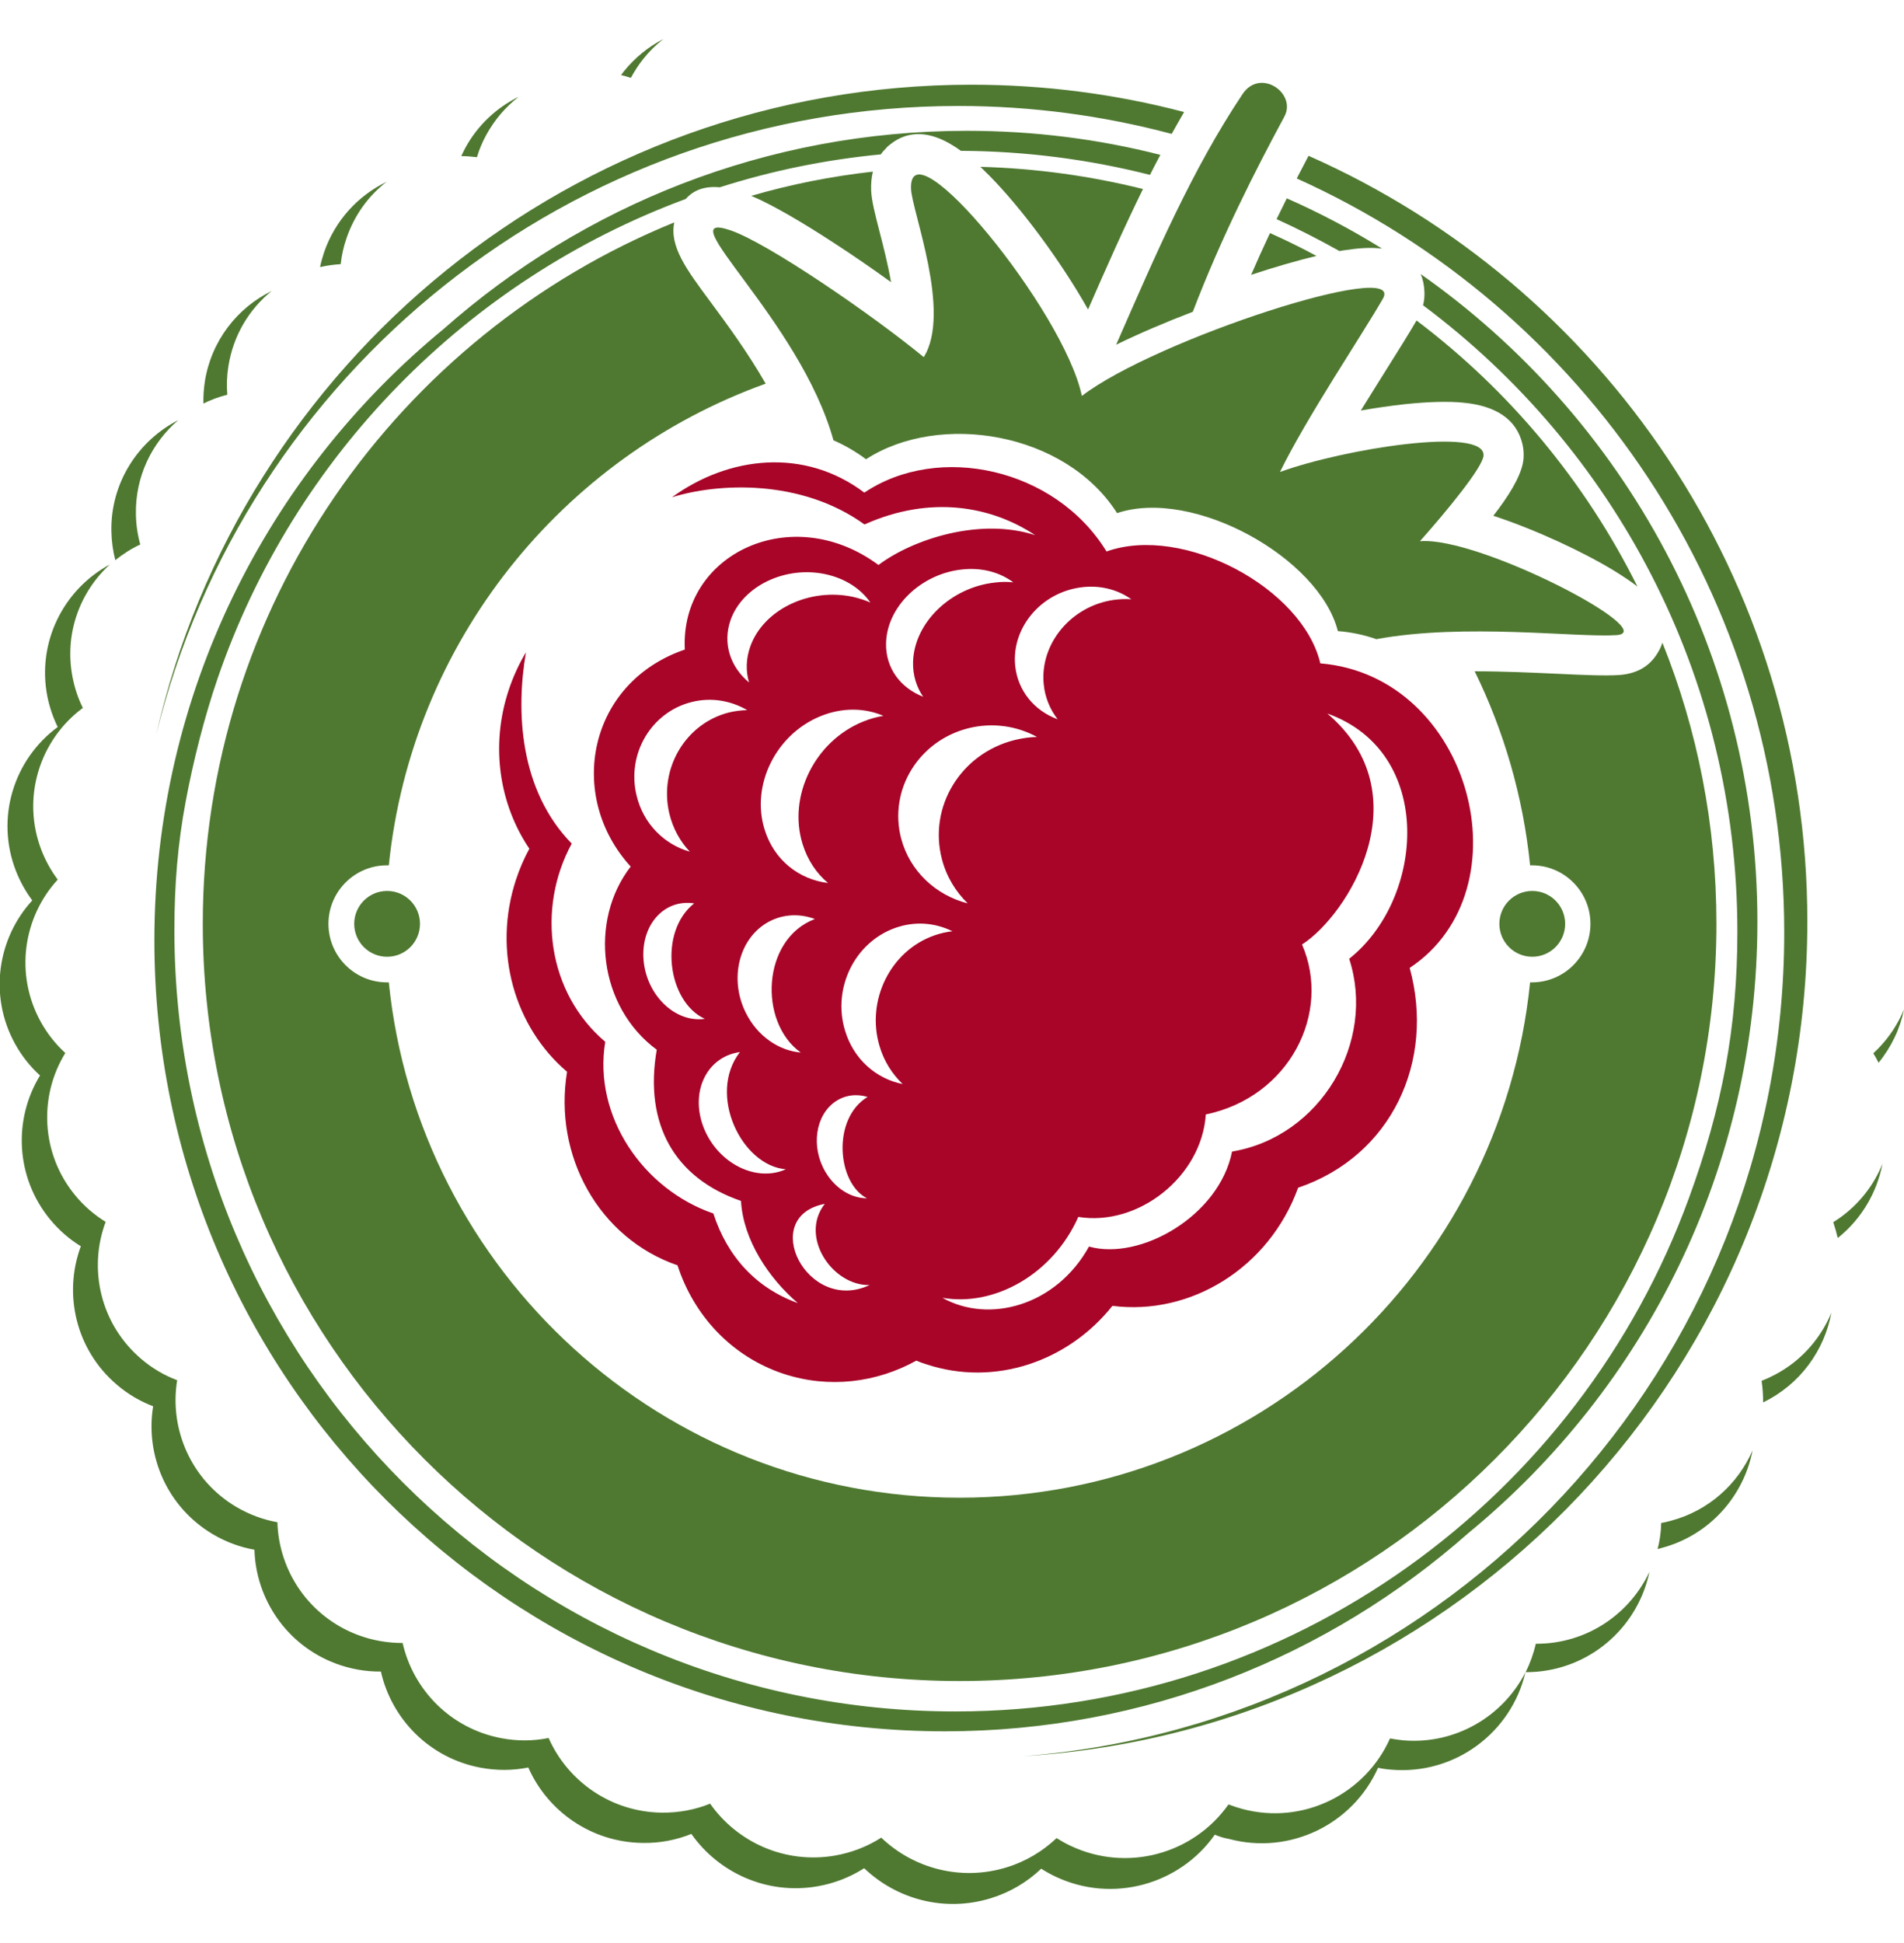 <svg xmlns="http://www.w3.org/2000/svg" width="150" height="153" viewBox="0 0 1227.2 1201.4"><style>.st30,.st31{fill-rule:evenodd;clip-rule:evenodd;fill:#4f7931}.st31{fill:#a80529}</style><path class="st30" d="M618.5 1057.8c269.4 0 487.8-218.4 487.8-487.8 0-64-12.3-125.1-34.8-181.1-.8 2.5-2 4.9-3.6 7.4-5.1 8-13.1 12.6-24.3 13.4-9.3.6-23 0-39.7-.8-15.7-.7-34.3-1.6-53.4-1.6 18.8 38.4 31.2 80.5 35.7 125h1.2c20.8 0 37.7 16.9 37.7 37.7s-16.9 37.7-37.7 37.7h-1.2c-18.9 186.5-176.4 332-367.8 332s-348.9-145.5-367.8-332h-1.2c-20.8 0-37.7-16.9-37.7-37.7s16.9-37.7 37.7-37.7h1.2C265.3 388.6 362.1 269.2 493.5 222c-11.5-20.1-25.2-38.7-35.8-53-15.3-20.6-26.3-35.5-23.1-50.9C256.3 190.7 130.7 365.7 130.7 570c0 269.4 218.4 487.8 487.8 487.8zm436.9-705.1c-4.1-3.2-9.4-6.7-15.4-10.4-19.6-11.9-49.9-26.1-77.5-35.2 1.2-1.6 2.4-3.1 3.5-4.6 9.1-12.3 15.5-23.9 16-32.7.2-3.1-.1-6-.7-8.8-3.9-16.5-17.7-24.7-37.6-26.7-10.4-1.1-23.7-.6-38.1.9-9.1 1-18.8 2.4-28.5 4.1 5.8-9.4 11.6-18.6 16.9-27.1 7.4-11.8 13.9-22.1 19-30.9 59.8 45.1 108.7 103.8 142.4 171.4zm-206.9-213c-12.5 3-27 7.2-42.1 12.2 3.6-8.3 7.2-16.4 10.9-24.2.4-.9.8-1.8 1.3-2.7 10.1 4.5 20.1 9.4 29.9 14.7zM736.7 96.6c-12.3 25-23.7 50.8-35.4 77.6-17.9-31.7-43.1-65.4-63.5-86.1-2-2-4-4-5.9-5.8 36 1 71.1 5.9 104.8 14.3zM562.6 85.4c-.9 3.7-1.3 7.9-1.1 12.4.3 6.4 2.5 14.9 5.2 25.5 2.5 9.6 5.6 21.7 7.6 33.3-11.8-8.5-24.2-17.1-36.1-24.8-20.6-13.5-40.4-25.1-54-30.8 25.4-7.4 51.6-12.6 78.4-15.6z"/><path class="st30" d="M285.9 186.8C172.1 280.3 99.5 422 99.5 580.7c0 281.4 228.1 509.5 509.5 509.5 129.4 0 247.5-48.3 337.4-127.7 113.8-93.4 186.3-235.2 186.3-393.9 0-172.5-85.8-325-217-417.2 1.4 3.3 2.2 7 2.4 11.3.1 2.9-.1 5.9-.9 8.8 123 91.8 202.6 238.4 202.6 403.6 0 62.1-10.1 113.8-31.2 171.5-70.4 193-255.6 330.8-472.9 330.8-278 0-503.3-225.3-503.3-503.3 0-30.2 2.3-56.2 7.2-82.5 4.9-26.3 12.1-54.8 20.8-80.1C189.5 268.8 300.8 155.2 442 103c5.1-5.8 12.3-8.4 21.9-7.5 33.2-10.6 68-17.8 103.8-21.2 1.1-1.6 2.4-3 3.8-4.4v-.1c.8-.8 1.7-1.5 2.6-2.2 11.6-9.1 25.3-8.2 40 .9 1.7 1 3.4 2.2 5.2 3.5 42 .2 82.9 5.6 121.9 15.5 2.2-4.3 4.4-8.7 6.7-12.9-39.9-10.2-81.6-15.5-124.7-15.5-129.4 0-247.5 48.3-337.3 127.7zM890.8 135c-.7-.1-1.3-.2-2-.2-6.1-.6-13.8-.1-22.7 1.3-.9.1-1.8.3-2.7.5-13.2-7.4-26.7-14.3-40.6-20.6 2.2-4.5 4.4-9 6.6-13.4 21.3 9.4 41.8 20.2 61.4 32.4zm-231.1 971.2c274.4-21.4 490.3-250.8 490.3-530.7 0-216.3-129-402.4-314.2-485.7 2.6-5 5.1-9.9 7.6-14.6 189.3 83.6 321.5 272.9 321.5 493.2.1 286.3-223.2 520.5-505.2 537.8zM755.2 61.1c-43.9-11.7-89.9-18-137.5-18-250.2 0-460.1 172.7-517.1 405.3 54.5-239.9 269.1-419 525.5-419 47.4 0 93.3 6.1 137.1 17.6-2.7 4.7-5.4 9.4-8 14.1zM783 1156.8c-22.7 32.2-65.9 44.4-102.7 27-3.2-1.5-6.2-3.2-9.2-5.1-8.9 8.5-19.8 15.1-32.4 19-29.7 9.2-60.7.8-81.7-19.3-9 5.7-19.2 9.8-30.4 11.7-32.3 5.5-63.3-8.7-81-33.8-9.7 3.9-20.3 6-31.4 5.8-33-.4-61.2-20.3-73.7-48.6-9.9 2-20.3 2.1-30.9.1-32.8-6.2-57.2-31.3-64.1-61.9-9.7.1-19.6-1.6-29.2-5.2-31.6-11.9-51.4-41.5-52.3-73.3-9.2-1.6-18.2-4.9-26.7-9.9-29.5-17.4-43.8-50.6-38.6-82.5-8.4-3.2-16.3-7.8-23.5-14-26.4-22.5-34.5-58.4-23.1-89.1-7.4-4.5-14.2-10.4-20-17.5-22.1-27-23.6-64.3-6.3-92.5-6.3-5.7-11.8-12.6-16.1-20.4-17-30.8-11.4-67.9 11.1-92.4-4.2-5.6-7.8-12-10.5-18.9-13.4-34.2-1.4-72 26.9-92.8-3-6.1-5.3-12.8-6.7-19.8-6.8-34.9 10.5-68.9 40.3-84.9-19.5 17.8-29.5 45-24 72.8 1.4 7 3.6 13.6 6.6 19.6-27.9 20.6-39.8 58-26.6 91.9 2.7 6.8 6.2 13.1 10.4 18.7-22.3 24.3-27.8 61-11 91.5 4.3 7.8 9.7 14.6 15.9 20.2-17.2 27.9-15.7 64.8 6.2 91.5 5.7 7 12.5 12.8 19.8 17.3-11.4 30.4-3.3 65.9 22.8 88.2 7.1 6.1 15 10.7 23.3 13.8-5.2 31.5 9 64.5 38.2 81.7 8.4 4.9 17.3 8.2 26.4 9.8.9 31.5 20.5 60.8 51.8 72.6 9.5 3.6 19.3 5.2 28.9 5.2 6.9 30.3 31 55.1 63.5 61.3 10.4 2 20.8 1.9 30.6-.1 12.4 28 40.3 47.7 73 48.1 11 .1 21.5-1.9 31.1-5.8 17.5 24.9 48.2 38.9 80.2 33.5 11-1.9 21.2-5.9 30.1-11.6 20.8 19.9 51.5 28.2 80.9 19.1 12.4-3.8 23.2-10.4 32.1-18.8 2.9 1.8 5.9 3.5 9.1 5 36.5 17.2 79.2 5.2 101.7-26.7 2.9 1.1 5.9 2.1 8.9 2.9 39.1 10.5 79.2-9.5 95.2-45.4 2.7.5 5.5.9 8.4 1.2 33.7 2.9 64.4-15.4 78.9-43.8-9.1 38.9-45.5 66.2-86.5 62.7-2.9-.2-5.7-.6-8.5-1.2-16.1 36.2-56.6 56.4-96.2 45.8-3.1-.5-6.1-1.5-9-2.7zm200.3-104.7c2.9-5.7 5.1-11.9 6.6-18.3 2.4 0 4.9-.1 7.4-.3 29.6-2.6 54-20.9 65.8-46-7.1 34.2-35.9 61.1-72.4 64.3-2.5.2-4.9.3-7.4.3zm85.1-79.3c1.4-5.4 2.2-11.1 2.3-16.8 2-.4 4.1-.8 6.1-1.4 24.6-6.5 43.4-23.8 52.8-45.4-5.7 29.5-27.7 54.7-58.7 62.9-.8.2-1.6.5-2.5.7zm68-94.5c23.9-11.6 39.5-33.5 44-57.8-7.4 17.8-21.2 33.1-40.1 41.8-1.6.8-3.3 1.4-4.9 2.1.7 4.6 1 9.3 1 13.9zm48.1-105.9c15.5-12.4 25.3-29.5 28.8-47.8-5.5 13.7-15 26-27.9 35.1-1.3.9-2.5 1.7-3.8 2.5 1.1 3.4 2.1 6.8 2.9 10.2zm26.3-112.9c8.4-10.3 13.9-22.1 16.4-34.4-3.8 9.2-9.4 17.9-16.8 25.4-1 1-2 2-3 2.9 1.3 2 2.4 4.1 3.4 6.1zM427.5 0c-9.5 4.9-18.2 11.9-25.4 20.8l-1.8 2.4c2.1.5 4.2 1.1 6.3 1.8 2.3-4.2 4.9-8.3 8-12.2 3.9-4.9 8.2-9.1 12.9-12.8zm-93.2 37.2c-8.3 6.4-15.4 14.6-20.8 24.4-2.6 4.7-4.6 9.5-6.1 14.5-3.4-.4-6.7-.7-10.1-.7.8-1.8 1.7-3.5 2.6-5.3 8.1-14.8 20.3-26 34.4-32.9zM249.1 92c-11.6 9-20.7 21.4-25.8 36.4-1.9 5.5-3.1 11-3.7 16.6-4.5.3-9 .9-13.3 1.9.6-3.1 1.5-6.2 2.5-9.3 7.1-20.8 22-36.7 40.3-45.6zm-74 70.3c-14.5 11.7-24.8 28.7-27.9 48.5-1 6.2-1.2 12.3-.7 18.3-5.4 1.4-10.6 3.3-15.4 5.7-.1-4.6.2-9.3.9-14 4.1-26.3 20.8-47.6 43.1-58.5zm-60.2 83.2c-17.1 14.6-27.8 36.5-27.3 60.7.1 6.7 1.1 13.2 2.8 19.4-5.8 2.7-11.2 6.2-16.1 10.1-1.5-5.9-2.4-12.2-2.5-18.6-.6-31.1 17.1-58.3 43.1-71.6z"/><path class="st30" d="M800.9 35.4c11.4-17 35.1-.5 26.9 14.6-18.8 34.8-40.6 77.7-59 125.7-17.3 6.6-34.4 13.9-49.4 21.2 25.6-58.4 48.9-112.7 81.5-161.5zm86.2 351.2c56.9-10.5 129.3-.9 154.8-2.6 29.4-2-88.8-63.8-126.7-60.5 17.7-19.9 40.6-47.8 41-55.2 1.1-18.9-90.4-4.3-131.2 10.6 17.6-35.9 52.8-88.1 66.3-111.6 15.1-26.2-146.6 26.2-194 62.6-11.5-55.1-112-177.3-110.1-133.3.7 14.8 26.2 79.5 8.2 108.3-33.2-27.3-100.3-73.4-124.6-81.7-41.5-14.1 44.8 57.4 66.4 135.3 7.2 3.1 14.3 7.2 21 12.2 47.1-30.6 128.3-17.8 161.8 34.7 49.2-16.5 130.4 28.9 142.3 76 8.9.7 17.1 2.5 24.8 5.2z"/><path class="st31" d="M836.7 740c60.2-20.4 88.4-81.4 71.9-141.6 76.1-50.5 39.6-188.2-57.6-196.2-11.4-48.5-88.2-89.7-137.8-72.1-33.1-53.9-108.4-70-156.1-37.9-38.7-29.2-87.5-23.5-124 3 29.4-9.2 83-12.1 124.1 17.5 42.9-19.2 82.1-11.6 110 6.9-35.3-11.5-78.6 2.4-101 19.2-55.9-41.4-128-7.1-124.8 54.5-62.6 21.4-76.4 94.4-34.9 139.8-27 34.9-20.7 90.3 16.8 118-8.3 47.9 11.5 82.7 54.3 97.4 1.4 25.1 17.9 49.8 36.6 65.8-26.7-9.6-45.4-29.8-54.4-57.7-45.2-15.5-77.6-62.6-69.7-110.6-37.2-31.6-44.4-85.7-21.6-127.7-33.6-34.4-36.1-84.9-29.5-123.2-4.5 7.5-8.3 15.7-11.2 24.5-11.9 36.1-5.8 73.6 13.4 102-3.4 6.2-6.3 12.9-8.6 19.9-15.3 46.4-.8 95.2 32.9 123.8-8.9 54 20.4 107.2 71.2 124.7 10.4 32.2 34.8 58.8 68.4 69.9 29.2 9.6 59.8 5.7 85.5-8.5 2.1.9 4.3 1.7 6.6 2.4 44.1 14.5 91.3-1.9 119.8-37.7 50.5 6.5 101-24.5 119.7-76.1zm-42.6-23.3c-8.2 41.4-59.1 70.5-92.2 61.2-21.3 38.4-64.7 49.8-94.5 33 33.5 5.9 71.2-15.1 87.6-52.1 38.6 6.3 79.5-25.8 82.2-66 53.9-11.2 81.2-65.4 62-109.5 29.7-19 77.8-96.5 16.3-148.8 69.8 24.9 62.8 119.5 14.1 158 17.5 53.6-18.4 114.7-75.5 124.2zm-262.5 33.7c-16.6 21.2 5 52.9 28.9 52.3-40.3 18.9-71.9-44.1-28.9-52.3zm-76.3-83.7c4.9-8.1 12.8-12.9 21.6-14.1-21.2 27.4 1.2 73.3 29.6 75.5-11.1 5.1-25.4 3.2-37.5-6.1-17.7-13.8-23.9-38.5-13.7-55.3zM624.1 444c15.6-3.9 31.3-1.5 44.3 5.6-4.8.1-9.6.8-14.5 2-34.7 8.7-55.6 43-46.8 76.7 2.9 11.2 8.8 20.9 16.6 28.5-20.4-5.2-37.3-20.6-42.9-41.9-8.1-31.1 11.2-62.8 43.3-70.9zm-85.7 240.5c6.3-4.3 13.7-5.1 20.8-3-23.1 13.9-19.7 55.5-.4 65.3-10.1 0-20.5-6.2-26.9-17.2-9.3-16-6.4-36.2 6.5-45.1zm-42.8-115.9c9.4-5 20-5.3 29.6-1.7-34.2 12.9-36.5 66.4-9.1 86-14.1-1.2-27.9-10.5-35.4-25.6-11-22.1-4.3-48.4 14.9-58.7zm81.5 4c12.7-4.5 25.8-3.3 36.8 2.2-3.9.4-7.9 1.3-11.8 2.7-28.2 9.9-44 41.9-35.2 71.3 2.9 9.8 8.2 18 14.9 24.4-17-3.3-31.7-16-37.2-34.6-8.2-27.3 6.4-56.8 32.5-66zm-48.2-136.4c14-5.7 28.4-5.4 40.5-.2-4.3.7-8.7 1.9-13.1 3.7-31.1 12.6-48.6 48-39 78.9 3.2 10.3 8.9 18.8 16.4 25.1-18.8-2.3-34.9-14.9-40.9-34.5-8.9-28.6 7.3-61.3 36.1-73zM425 563.6c6.3-5.9 14.4-8 22.4-6.8-23.3 18.6-17.1 63.5 6.9 74.4-11 1.6-23-3.8-31.2-15.2-12-16.8-11.1-40.3 1.9-52.4zm20.8-136.5c12.6-3.2 25.3-.9 35.8 5.2-3.9.1-7.8.6-11.7 1.5-28.1 7.1-45.3 36.2-38.5 65.1 2.3 9.6 6.9 17.9 13.2 24.6-16.4-4.6-30-18-34.3-36.2-6.5-26.7 9.4-53.7 35.5-60.2zm250.4-73.8c12.3-1.8 24 1.2 33 7.6-3.7-.3-7.4-.1-11.3.4-27.5 3.9-47.7 28.2-45.2 54.2.8 8.6 4.1 16.4 9 22.7-14.9-5.4-25.8-18.3-27.4-34.7-2.3-24.1 16.4-46.6 41.9-50.2zm-76.1-11.6c12.9-1.4 24.5 1.9 33 8.3-3.7-.4-7.6-.4-11.6.1-28.7 3-52.4 26-53 51.3-.2 8.4 2.2 16 6.5 22.3-14.6-5.7-24.3-18.5-23.9-34.5.5-23.5 22.5-44.7 49-47.5zm-87.8 3.1c12.7 2.8 22.7 9.5 28.7 18.2-3.4-1.5-7.1-2.7-11-3.6-28.2-6.2-57.9 8.1-66.4 31.9-2.8 7.9-3 15.9-.8 23.2-12.1-10-17.2-25.2-11.9-40.3 7.8-21.9 35.4-35.1 61.4-29.4z"/><path class="st30" d="M249.5 591.2c11.7 0 21.2-9.5 21.2-21.2s-9.5-21.2-21.2-21.2-21.2 9.5-21.2 21.2 9.5 21.2 21.2 21.2zm738.1 0c11.7 0 21.2-9.5 21.2-21.2s-9.5-21.2-21.2-21.2-21.2 9.5-21.2 21.2 9.5 21.2 21.2 21.2z"/></svg>